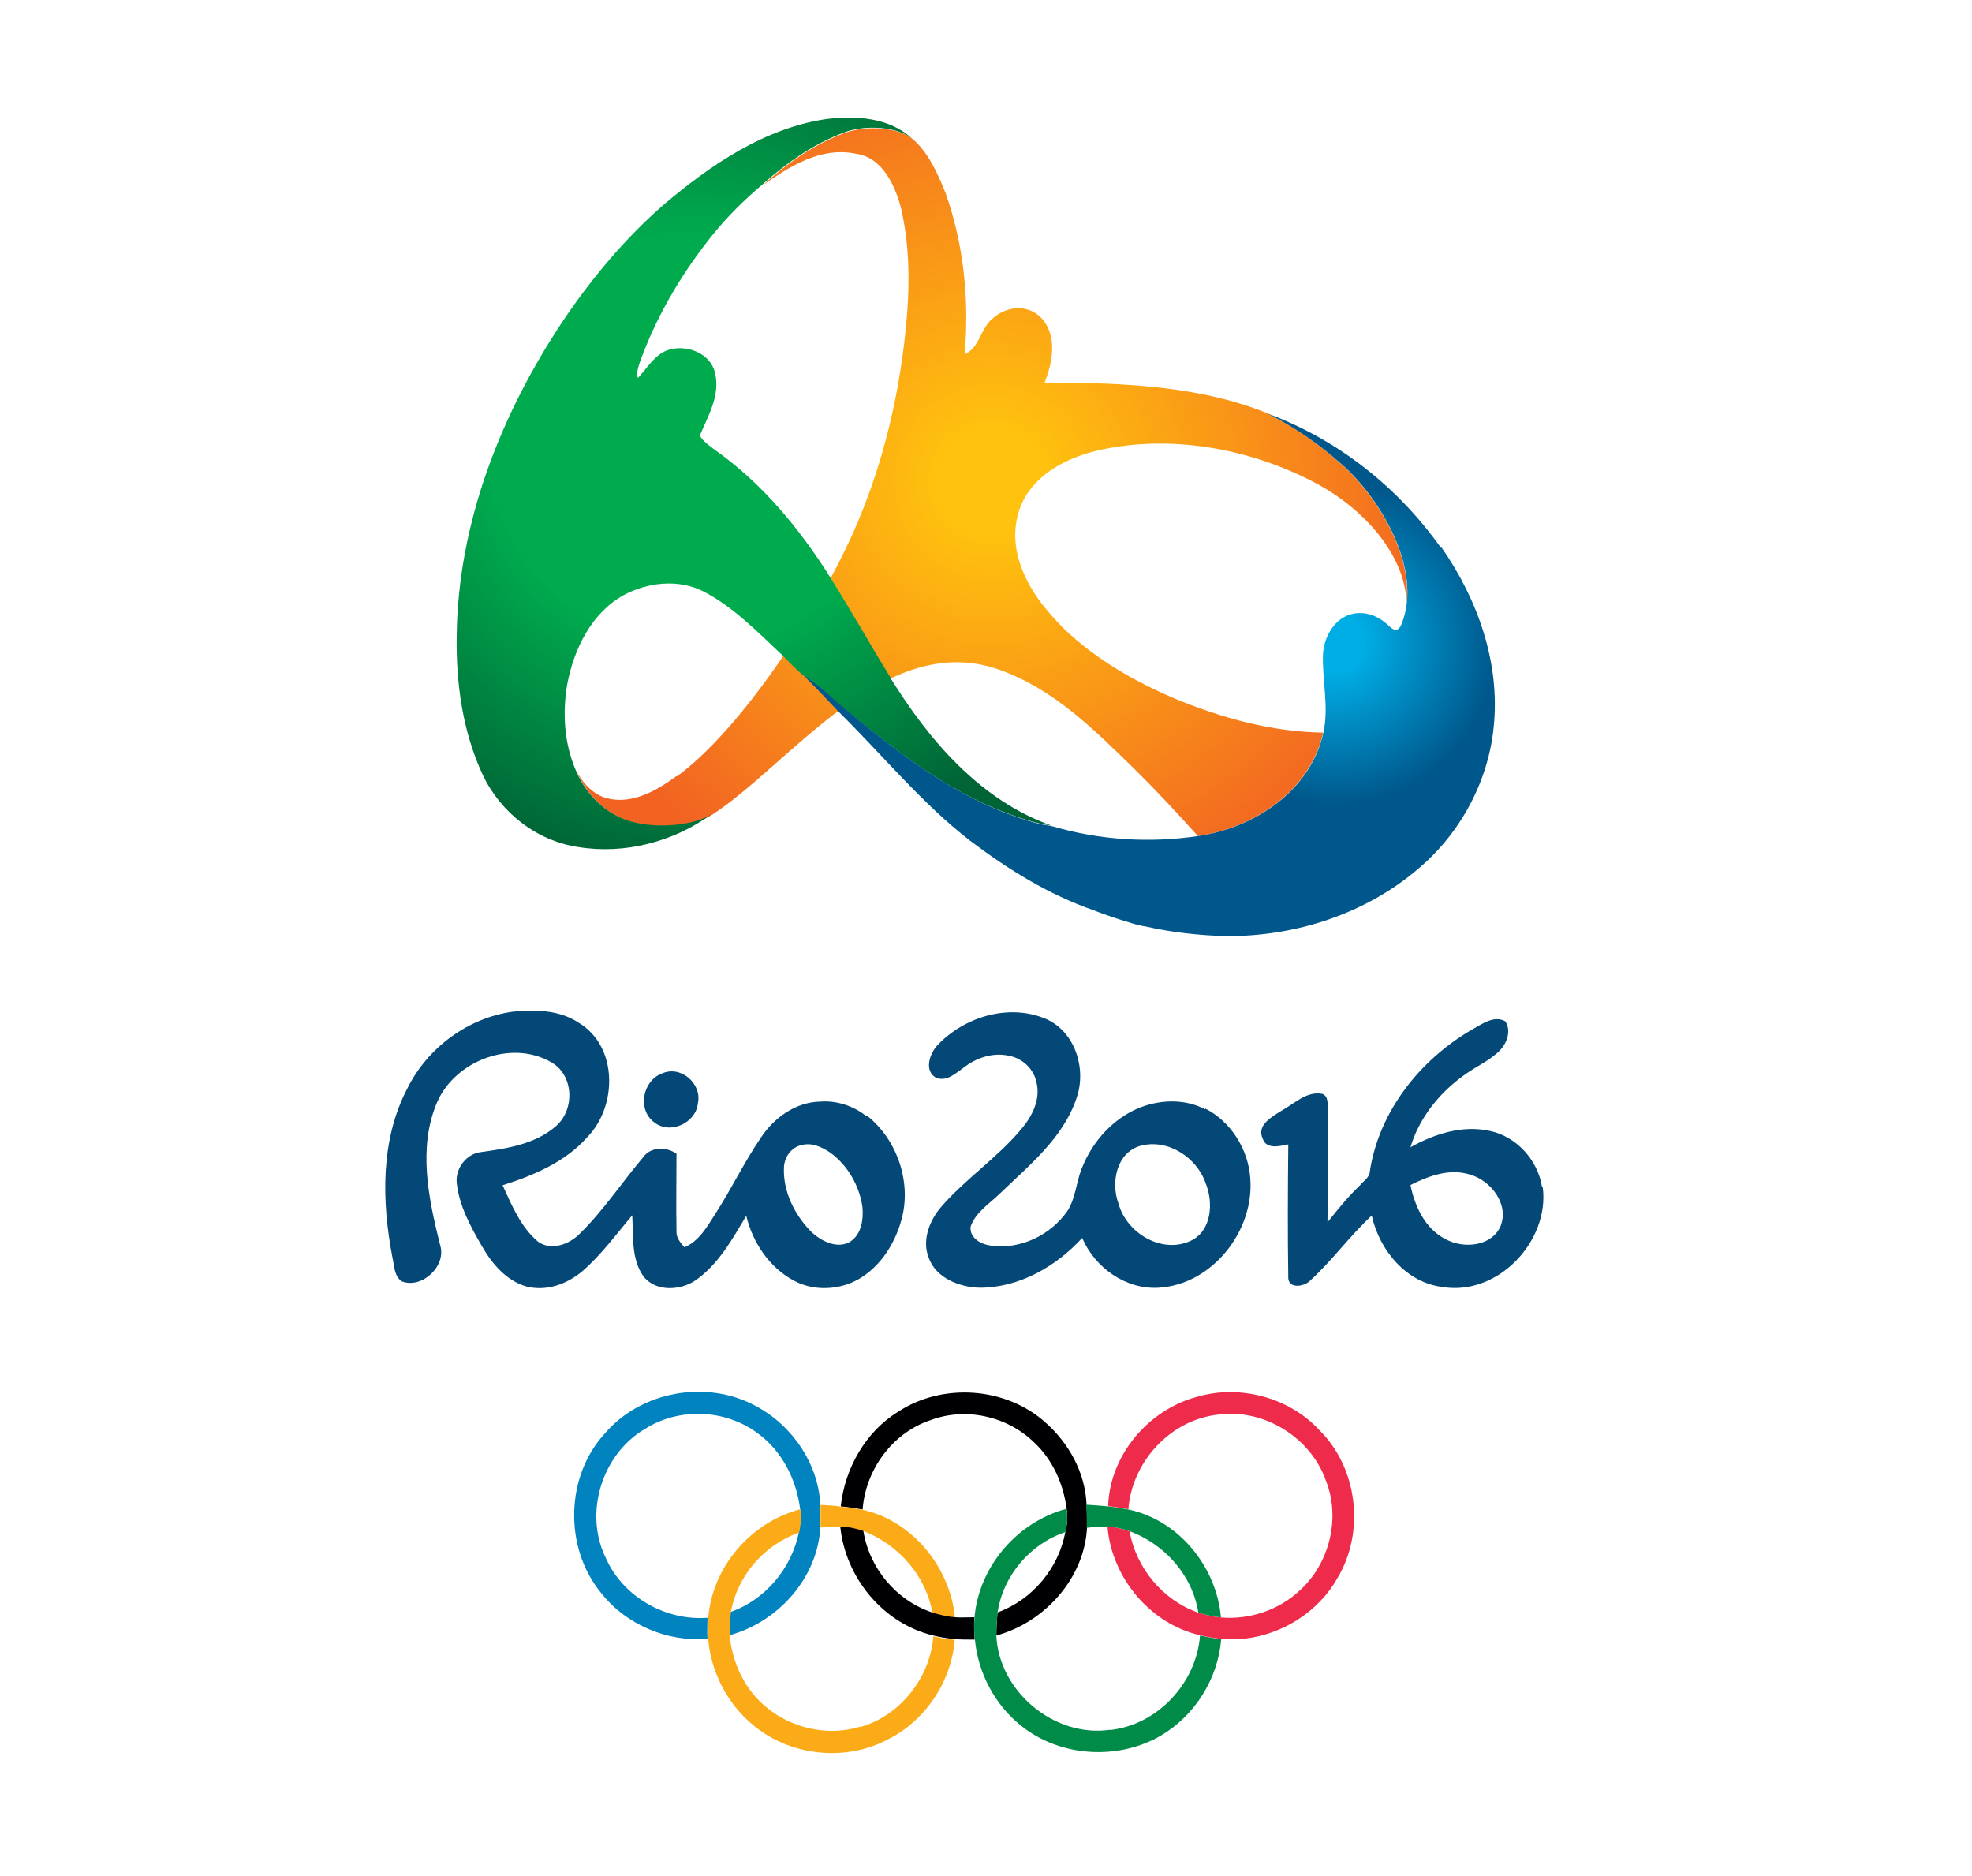 <?xml version="1.0" encoding="UTF-8"?>
<svg xmlns="http://www.w3.org/2000/svg" xmlns:xlink="http://www.w3.org/1999/xlink" id="Layer_2" viewBox="0 0 82 78">
  <defs>
    <style>.cls-1{fill:url(#GradientFill_1);fill-rule:evenodd;}.cls-1,.cls-2,.cls-3,.cls-4,.cls-5,.cls-6,.cls-7,.cls-8,.cls-9,.cls-10{stroke-width:0px;}.cls-2{fill:url(#GradientFill_2);}.cls-3{fill:url(#GradientFill_3);}.cls-4{fill:#fff;}.cls-5{fill:#fbab18;}.cls-6{fill:#ee2b4b;}.cls-7{fill:#044877;}.cls-8{fill:#000002;}.cls-9{fill:#008c48;}.cls-10{fill:#0083be;}</style>
    <radialGradient id="GradientFill_1" cx="41.24" cy="20.04" fx="41.24" fy="20.04" r="21.08" gradientUnits="userSpaceOnUse">
      <stop offset="0" stop-color="#ffc20e"></stop>
      <stop offset=".1" stop-color="#ffc20e"></stop>
      <stop offset=".9" stop-color="#f26322"></stop>
      <stop offset="1" stop-color="#f26322"></stop>
    </radialGradient>
    <radialGradient id="GradientFill_2" cx="28.91" cy="18.29" fx="28.91" fy="18.29" r="21.12" gradientUnits="userSpaceOnUse">
      <stop offset="0" stop-color="#00ab4e"></stop>
      <stop offset=".4" stop-color="#00ab4e"></stop>
      <stop offset=".85" stop-color="#006436"></stop>
      <stop offset="1" stop-color="#006436"></stop>
    </radialGradient>
    <radialGradient id="GradientFill_3" cx="55.52" cy="26.76" fx="55.52" fy="26.76" r="6.69" gradientUnits="userSpaceOnUse">
      <stop offset="0" stop-color="#00aee6"></stop>
      <stop offset=".17" stop-color="#00aee6"></stop>
      <stop offset="1" stop-color="#00578b"></stop>
    </radialGradient>
  </defs>
  <g id="Camada_1">
    <rect class="cls-4" width="82" height="78"></rect>
    <path class="cls-1" d="m28.14,32.26c-.81.6-1.85,1.2-2.9.93-.58-.15-1.03-.65-1.27-1.15.41,1.01,1.26,1.85,2.32,2.14,1.11.31,2.61.15,3.33-.31,3.24-2.11,7.2-7.7,11.92-6.03,2.29.81,3.98,2.52,5.67,4.17.89.88,1.75,1.8,2.6,2.75,2.33-.33,4.68-1.89,5.21-4.3-2.12-.03-4.2-.6-6.16-1.41-1.67-.71-3.26-1.62-4.59-2.88-.78-.78-1.51-1.67-1.85-2.73-.35-.99-.26-2.15.36-3.01.75-1.03,2-1.54,3.19-1.77,2.96-.58,6.17.04,8.82,1.47,2.2,1.2,3.7,3.2,3.69,4.99.28-2.16-1.35-4.62-2.69-5.81-.71-.63-1.44-1.18-2.27-1.68-.27-.15-.54-.29-.8-.44-2.43-.99-5.12-1.21-7.71-1.27-.53-.03-1.06.08-1.57-.02.31-.79.5-1.74.02-2.48-.51-.77-1.55-.81-2.27-.1-.44.44-.49,1.16-1.08,1.41.2-2.25-.03-4.55-.79-6.7-.33-.81-.7-1.67-1.37-2.25-.53-.46-1.87-.6-2.8-.26-1.29.47-2.43,1.27-3.44,2.19,1.11-.79,2.43-1.62,3.87-1.32,1.11.15,1.64,1.31,1.89,2.28.33,1.44.36,2.91.25,4.37-.25,3.16-.98,6.3-2.28,9.19-1.45,3.22-4.58,8.05-7.29,10.05Z"></path>
    <path class="cls-2" d="m37.04,28.19c-.35-.58-.7-1.14-1.03-1.72-.5-.83-.98-1.66-1.49-2.47-1.27-2.02-2.83-3.91-4.8-5.3-.2-.15-.5-.36-.62-.59.35-.84.86-1.67.63-2.62-.2-.82-1.19-1.18-1.94-.94-.56.18-.88.76-1.26,1.16-.12-.17.08-.66.18-.93.69-1.82,1.72-3.53,2.95-5.05.6-.74,1.29-1.42,2.02-2.04,1.01-.91,2.15-1.71,3.44-2.19.92-.34,2.24-.21,2.8.26-.94-.88-2.33-.96-3.56-.81-2.57.38-4.8,1.9-6.74,3.54-1.62,1.41-3,3.06-4.19,4.82-2.6,3.89-4.39,8.44-4.44,13.14-.03,1.97.25,3.97,1.08,5.76.74,1.57,2.25,2.76,3.99,3.01,1.92.31,3.96-.22,5.53-1.37-.7.46-2.22.62-3.33.31-1.06-.29-1.9-1.13-2.32-2.14-.48-1.11-.56-2.38-.35-3.59.28-1.46,1.01-2.95,2.35-3.69.99-.53,2.27-.68,3.31-.15,1.26.65,2.25,1.69,3.28,2.65.26.26.53.55.81.79.66.4,1.19.96,1.79,1.44,2.42,2.02,5.03,4.01,8.14,4.78.12.02.35.07.46.08-2.98-1.06-5.11-3.56-6.72-6.17Z"></path>
    <path class="cls-3" d="m59.92,22.78c-1.77-2.5-4.27-4.5-7.2-5.58,1.19.6,2.15,1.29,3.08,2.11,1.52,1.34,3.4,4.32,2.48,6.64-.12.29-.29.31-.53.07-.36-.35-.88-.61-1.45-.51-.81.14-1.28,1.01-1.29,1.77-.02,1.06.25,2.14.02,3.18-.53,2.42-2.88,3.97-5.21,4.3-2.02.3-4.09.17-6.04-.4-.12-.02-.35-.07-.46-.08-3.11-.78-5.73-2.76-8.14-4.78-.6-.48-1.13-1.04-1.79-1.44.51.5.99,1.01,1.47,1.52,1.82,1.79,3.44,3.79,5.46,5.36,1.57,1.19,3.29,2.26,5.17,2.91h0s.53.22,1.33.46c.09.03.17.05.26.08.1.03.2.06.31.08.04,0,.08.02.11.03,0,0,.02,0,.03,0,.04.01.08.02.11.02,1.1.25,2.23.37,3.34.4,2.9.02,5.83-.93,8.03-2.83,1.72-1.46,2.88-3.61,3.1-5.86.28-2.65-.66-5.31-2.17-7.47Z"></path>
    <path class="cls-7" d="m36.03,46.41c-.53-.43-1.24-.66-1.92-.61-1.01.02-1.91.66-2.45,1.47-.7,1.02-1.24,2.15-1.91,3.19-.35.55-.68,1.14-1.29,1.4-.17-.2-.35-.4-.33-.68-.02-1.07,0-2.13,0-3.21-.41-.3-1.08-.3-1.39.15-.88,1.04-1.64,2.2-2.62,3.16-.43.45-1.19.74-1.74.35-.73-.61-1.09-1.5-1.48-2.35,1.28-.41,2.6-.96,3.52-2,1.26-1.29,1.28-3.78-.36-4.76-.8-.53-1.79-.55-2.72-.46-1.87.25-3.55,1.49-4.39,3.17-1.14,2.16-1.08,4.73-.63,7.06.08.35.07.79.4.99.85.31,1.86-.66,1.58-1.52-.48-1.92-.93-4.03-.13-5.92.75-1.74,3.1-2.64,4.76-1.67.93.53.98,1.95.2,2.64-.86.76-2.04.94-3.13,1.09-.6.07-1.06.66-1.01,1.27.1.96.58,1.83,1.06,2.66.41.71.99,1.4,1.81,1.65.83.23,1.72-.08,2.37-.64.78-.68,1.39-1.52,2.06-2.31.05.86-.05,1.8.46,2.53.51.66,1.53.6,2.16.18.96-.66,1.54-1.72,2.12-2.69.27,1.11.96,2.16,2.01,2.71.91.48,2.11.36,2.93-.25.78-.56,1.29-1.44,1.53-2.35.4-1.54-.2-3.27-1.43-4.26h0Zm-.66,5.21h0c-.56.33-1.23-.02-1.64-.41-.7-.71-1.19-1.7-1.13-2.71.03-.41.32-.81.73-.89.41-.12.85.08,1.19.31.73.53,1.21,1.37,1.34,2.25.05.51-.03,1.14-.5,1.45Z"></path>
    <path class="cls-7" d="m50.11,46.12c-.76-.4-1.67-.41-2.49-.15-1.23.4-2.19,1.44-2.65,2.64-.22.56-.25,1.22-.58,1.73-.7,1.02-1.97,1.62-3.18,1.45-.41-.05-.9-.31-.85-.79.2-.58.75-.93,1.18-1.34,1.23-1.19,2.67-2.33,3.23-4.02.41-1.19-.05-2.71-1.24-3.26-1.54-.68-3.43-.12-4.56,1.09-.32.35-.56,1.07-.03,1.35.45.15.8-.2,1.13-.43.51-.4,1.19-.64,1.86-.5.58.1,1.08.56,1.18,1.16.15.69-.2,1.37-.63,1.88-1.03,1.24-2.4,2.12-3.43,3.35-.43.56-.71,1.32-.43,2.02.3.84,1.28,1.22,2.12,1.24,1.64,0,3.17-.88,4.26-2.07.53,1.24,1.81,2.15,3.18,2.07,2.24-.13,3.98-2.38,3.81-4.54-.08-1.21-.8-2.36-1.87-2.91h0Zm-.6,5.47h0c-1.21.56-2.67-.33-3-1.55-.33-.88-.08-2.12.91-2.4,1.14-.31,2.35.48,2.72,1.57.32.79.25,1.97-.63,2.38Z"></path>
    <path class="cls-7" d="m64.12,49.35c-.17-1.11-1.06-2.1-2.17-2.33-1.13-.25-2.3.12-3.3.68.36-1.22,1.21-2.28,2.26-3.02.48-.35,1.04-.58,1.46-1.01.3-.31.48-.83.22-1.21-.48-.26-.98.13-1.39.35-2.16,1.26-3.86,3.4-4.24,5.9-.02.25-.25.38-.4.56-.5.48-.93,1.01-1.36,1.55.02-1.54,0-3.07.02-4.61-.03-.25.05-.61-.23-.73-.65-.13-1.16.4-1.67.68-.41.26-1.09.61-.81,1.19.15.45.71.3,1.06.23-.02,1.85-.03,3.72,0,5.57.03.43.63.35.88.12.93-.84,1.66-1.87,2.59-2.73.32,1.44,1.43,2.79,2.95,2.97,2.3.38,4.46-1.92,4.16-4.16h0Zm-1.72,1.62h0c-.37.86-1.54.96-2.29.55-.85-.43-1.28-1.36-1.46-2.25.75-.38,1.64-.71,2.49-.43.86.25,1.61,1.22,1.26,2.13Z"></path>
    <path class="cls-7" d="m27.2,46.66c.66.53,1.74.03,1.82-.79.18-.81-.71-1.59-1.49-1.24-.81.3-1.04,1.5-.33,2.03Z"></path>
    <path class="cls-10" d="m29.45,67.26c-1.77.15-3.58-.88-4.28-2.53-.89-1.85-.13-4.28,1.65-5.32,1.4-.89,3.32-.83,4.67.17,1.02.73,1.62,1.92,1.78,3.15.03.31.02.64-.05.97-.3,1.5-1.39,2.81-2.84,3.32-.03.33-.05.64-.05.97,2.02-.55,3.67-2.38,3.78-4.49v-.94c-.08-1.7-1.17-3.3-2.68-4.1-2.03-1.11-4.77-.63-6.28,1.14-1.64,1.78-1.7,4.74-.17,6.61,1.04,1.34,2.78,2.07,4.44,1.93-.02-.3,0-.61,0-.89Z"></path>
    <path class="cls-8" d="m38.63,59.07c1.49-.59,3.25-.2,4.38.91.76.71,1.21,1.72,1.34,2.74.05.33.03.66-.05.97-.28,1.52-1.37,2.82-2.82,3.35-.03.31-.05.64-.05.96,2.02-.55,3.67-2.4,3.77-4.49,0-.33,0-.64-.02-.96-.05-1.31-.73-2.54-1.7-3.4-1.65-1.49-4.29-1.67-6.14-.45-1.35.83-2.21,2.35-2.38,3.93.31.03.61.08.91.13.12-1.64,1.22-3.16,2.78-3.7Z"></path>
    <path class="cls-6" d="m54.88,59.48c-1.27-1.39-3.34-1.93-5.12-1.4-2.02.54-3.62,2.44-3.68,4.54.28.03.56.08.84.13.15-1.97,1.73-3.7,3.7-3.93,1.9-.28,3.87.92,4.51,2.73.63,1.57.15,3.49-1.12,4.61-.86.79-2.06,1.19-3.24,1.09-.31-.03-.63-.1-.94-.2-1.47-.51-2.59-1.85-2.86-3.39-.3-.1-.61-.17-.92-.2.17,2.13,1.77,4.05,3.85,4.53.28.07.58.12.88.15,1.93.18,3.9-.86,4.84-2.54,1.14-1.9.84-4.54-.73-6.11Z"></path>
    <path class="cls-5" d="m34.95,63.48c.33,0,.64.08.96.18,1.45.56,2.59,1.85,2.86,3.39.31.1.63.16.94.2-.2-2.08-1.77-4.03-3.85-4.48-.3-.05-.59-.1-.91-.13-.26-.05-.55-.05-.83-.07v.94c.26-.02.55-.03.83-.03Z"></path>
    <path class="cls-9" d="m46.05,63.46c.31.03.63.1.92.2,1.45.54,2.61,1.82,2.86,3.39.31.1.63.16.94.2-.18-2.1-1.75-4.05-3.85-4.49-.28-.05-.56-.1-.84-.13-.3-.03-.61-.05-.91-.07.02.31.02.63.02.96.28-.03.56-.05.86-.05Z"></path>
    <path class="cls-5" d="m35.76,71.79c-1.49.46-3.19-.02-4.25-1.14-.68-.71-1.07-1.67-1.17-2.64,0-.33.02-.64.05-.97.26-1.52,1.39-2.82,2.84-3.32.07-.33.08-.66.05-.97-2.05.53-3.67,2.4-3.83,4.53,0,.28-.02.59,0,.89.12,1.35.79,2.66,1.85,3.54,1.52,1.29,3.82,1.55,5.58.63,1.59-.78,2.68-2.41,2.82-4.16-.3-.03-.59-.07-.89-.15-.13,1.73-1.39,3.32-3.06,3.78Z"></path>
    <path class="cls-9" d="m46.15,71.92c-2.31.33-4.61-1.59-4.72-3.91,0-.31.02-.64.05-.96.23-1.54,1.35-2.86,2.82-3.35.08-.31.1-.64.05-.97-2.06.55-3.65,2.41-3.83,4.53-.02.31-.02.61.02.92.13,1.37.83,2.71,1.92,3.57,1.62,1.31,4.05,1.45,5.83.4,1.4-.83,2.36-2.36,2.49-4-.3-.03-.59-.08-.88-.15-.15,1.98-1.77,3.72-3.75,3.93Z"></path>
    <path class="cls-8" d="m40.51,67.24c-.26,0-.53.02-.81,0-.31-.03-.63-.1-.94-.2-1.49-.5-2.61-1.83-2.86-3.39-.31-.1-.63-.18-.96-.18.21,2.11,1.77,4.03,3.87,4.53.3.08.59.12.89.15.26.02.55.02.83.02-.03-.31-.03-.61-.02-.92Z"></path>
  </g>
</svg>
